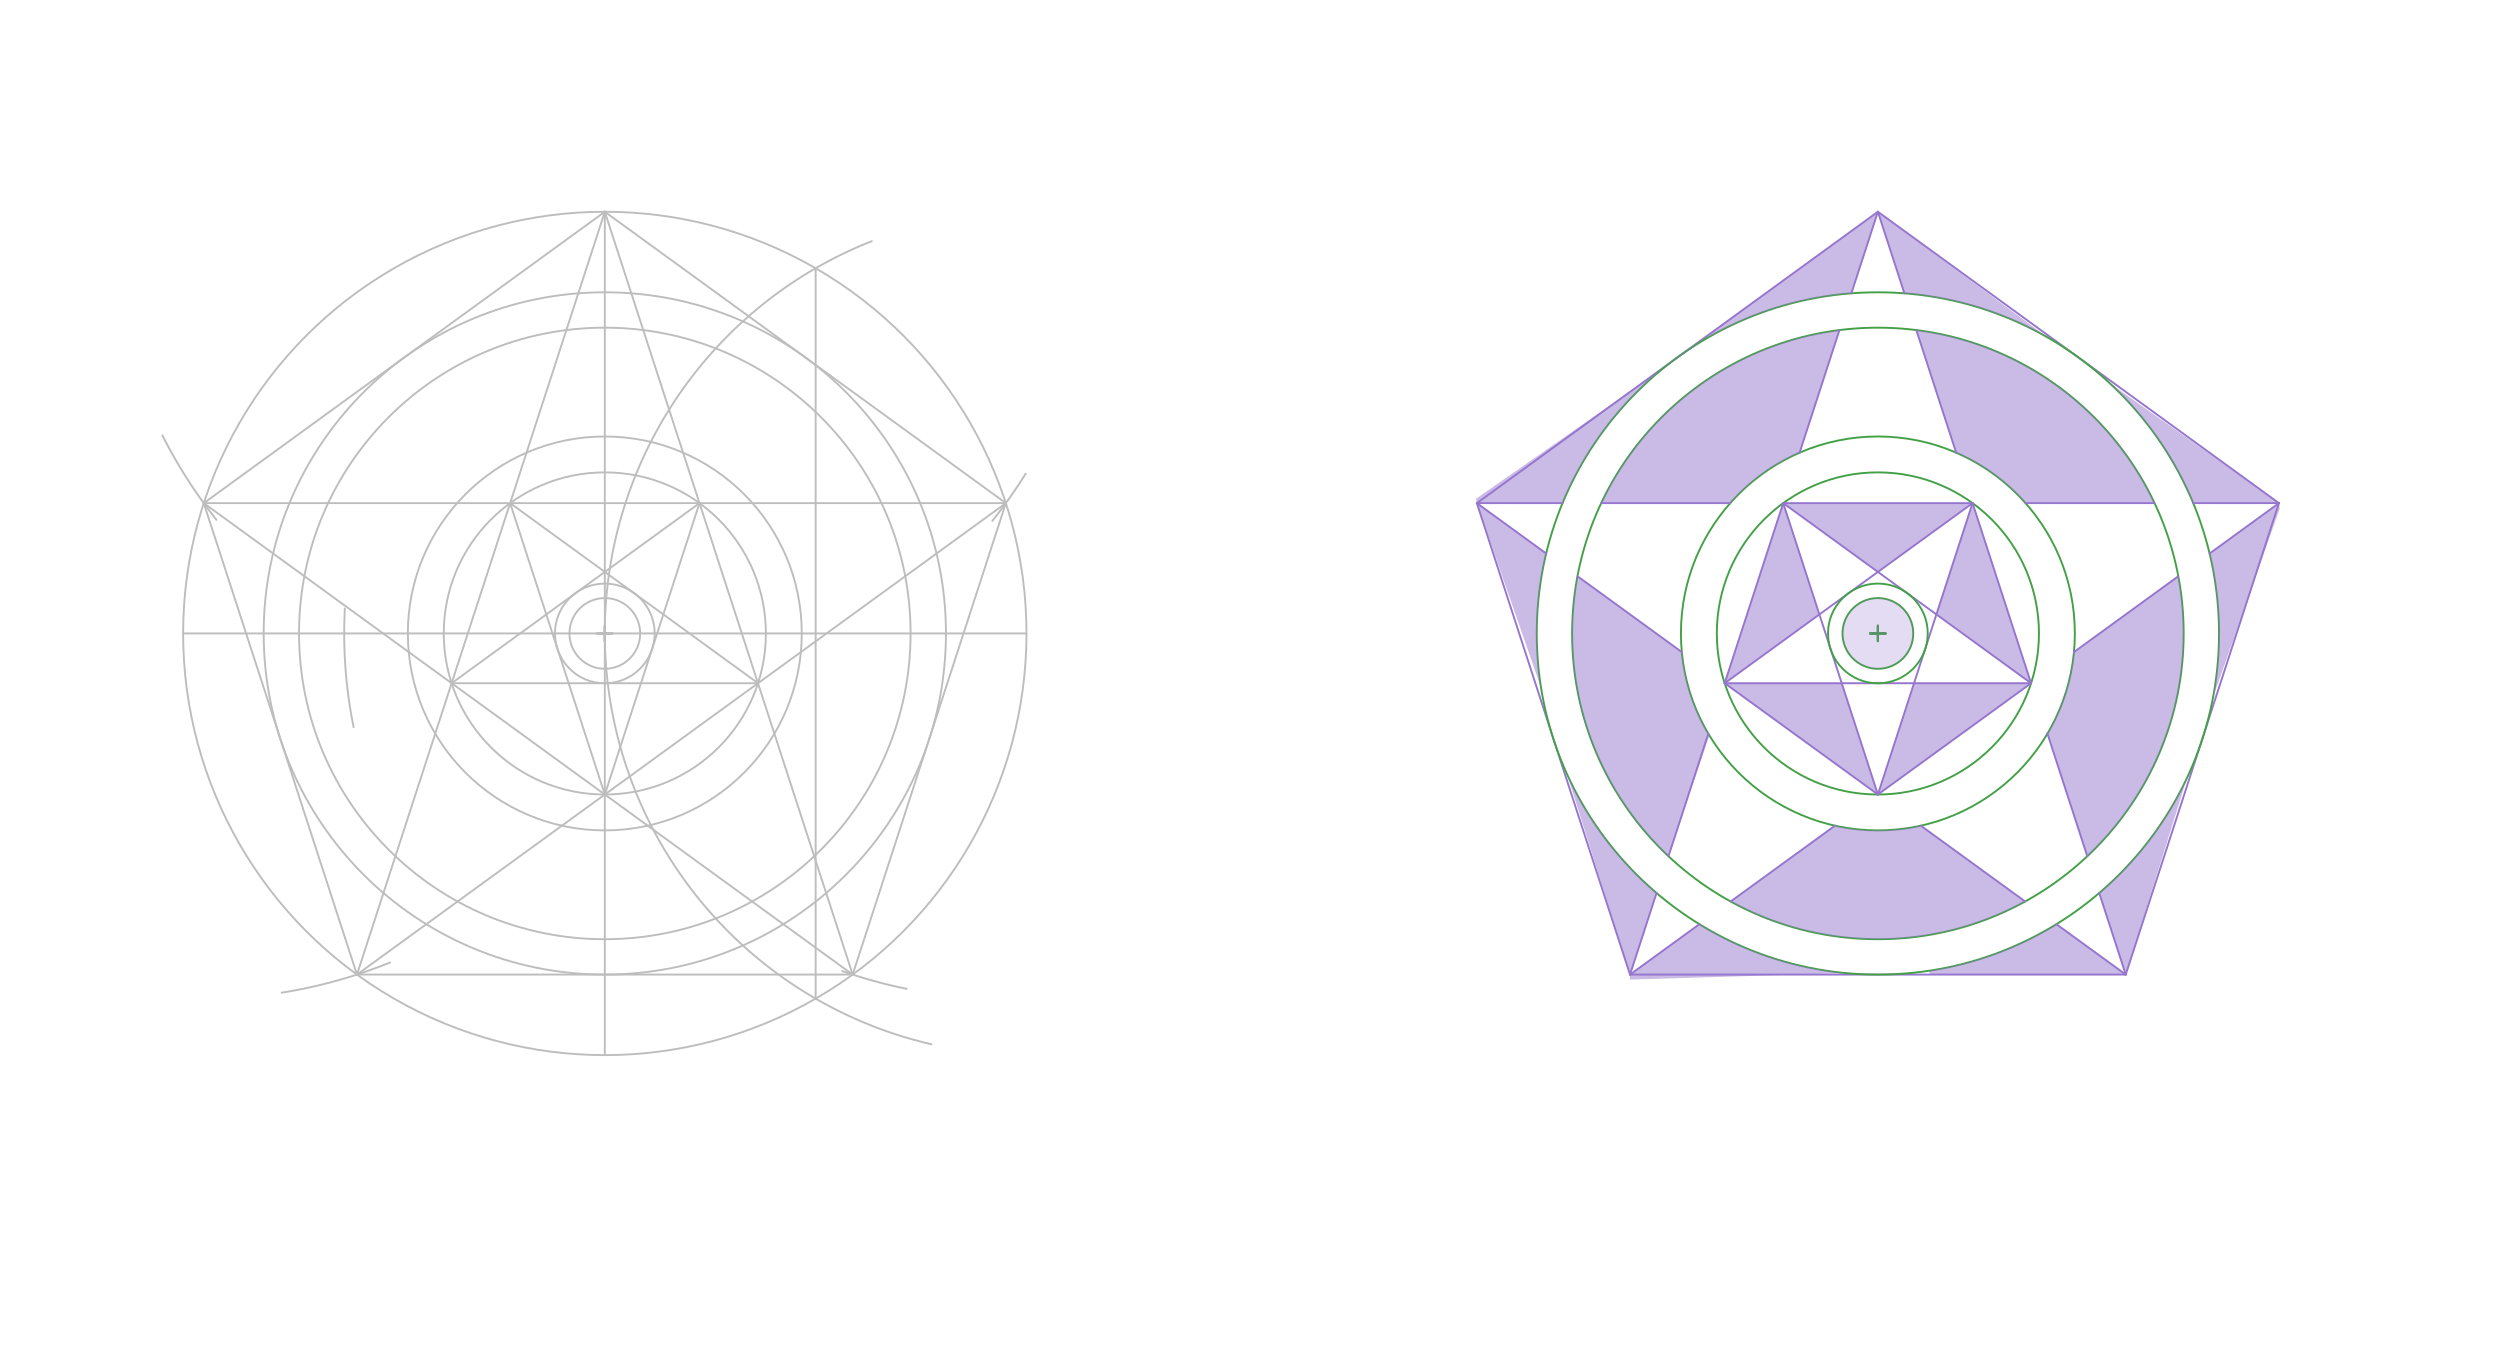 <svg xmlns="http://www.w3.org/2000/svg" class="svg--1it" height="100%" preserveAspectRatio="xMidYMid meet" viewBox="0 0 1300 700" width="100%"><defs><marker id="marker-arrow" markerHeight="16" markerUnits="userSpaceOnUse" markerWidth="24" orient="auto-start-reverse" refX="24" refY="4" viewBox="0 0 24 8"><path d="M 0 0 L 24 4 L 0 8 z" stroke="inherit"></path></marker></defs><g class="aux-layer--1FB"><g class="element--2qn"><g class="center--1s5"><line x1="310.5" y1="329.391" x2="318.5" y2="329.391" stroke="#BDBDBD" stroke-width="1" stroke-linecap="round"></line><line x1="314.5" y1="325.391" x2="314.5" y2="333.391" stroke="#BDBDBD" stroke-width="1" stroke-linecap="round"></line><circle class="hit--230" cx="314.5" cy="329.391" r="4" stroke="none" fill="transparent"></circle></g><circle cx="314.5" cy="329.391" fill="none" r="219.272" stroke="#BDBDBD" stroke-dasharray="none" stroke-width="1"></circle></g><g class="element--2qn"><line stroke="#BDBDBD" stroke-dasharray="none" stroke-linecap="round" stroke-width="1" x1="314.5" x2="533.772" y1="329.391" y2="329.391"></line></g><g class="element--2qn"><line stroke="#BDBDBD" stroke-dasharray="none" stroke-linecap="round" stroke-width="1" x1="314.5" x2="95.228" y1="329.391" y2="329.391"></line></g><g class="element--2qn"><line stroke="#BDBDBD" stroke-dasharray="none" stroke-linecap="round" stroke-width="1" x1="314.5" x2="314.5" y1="329.391" y2="110.119"></line></g><g class="element--2qn"><line stroke="#BDBDBD" stroke-dasharray="none" stroke-linecap="round" stroke-width="1" x1="314.5" x2="314.5" y1="329.391" y2="548.662"></line></g><g class="element--2qn"><path d="M 484.354 543.021 A 219.272 219.272 0 0 1 453.324 125.41" fill="none" stroke="#BDBDBD" stroke-dasharray="none" stroke-linecap="round" stroke-width="1"></path></g><g class="element--2qn"><line stroke="#BDBDBD" stroke-dasharray="none" stroke-linecap="round" stroke-width="1" x1="424.136" x2="424.136" y1="139.496" y2="519.285"></line></g><g class="element--2qn"><path d="M 179.325 316.434 A 245.153 245.153 0 0 0 183.87 378.099" fill="none" stroke="#BDBDBD" stroke-dasharray="none" stroke-linecap="round" stroke-width="1"></path></g><g class="element--2qn"><path d="M 112.536 270.293 A 257.769 257.769 0 0 1 84.451 226.405" fill="none" stroke="#BDBDBD" stroke-dasharray="none" stroke-linecap="round" stroke-width="1"></path></g><g class="element--2qn"><path d="M 516.049 270.815 A 257.769 257.769 0 0 0 533.358 246.303" fill="none" stroke="#BDBDBD" stroke-dasharray="none" stroke-linecap="round" stroke-width="1"></path></g><g class="element--2qn"><path d="M 202.845 500.501 A 257.769 257.769 0 0 1 146.494 516.194" fill="none" stroke="#BDBDBD" stroke-dasharray="none" stroke-linecap="round" stroke-width="1"></path></g><g class="element--2qn"><path d="M 438.007 504.972 A 257.769 257.769 0 0 0 471.457 514.187" fill="none" stroke="#BDBDBD" stroke-dasharray="none" stroke-linecap="round" stroke-width="1"></path></g><g class="element--2qn"><line stroke="#BDBDBD" stroke-dasharray="none" stroke-linecap="round" stroke-width="1" x1="314.5" x2="105.96" y1="110.119" y2="261.632"></line></g><g class="element--2qn"><line stroke="#BDBDBD" stroke-dasharray="none" stroke-linecap="round" stroke-width="1" x1="105.96" x2="185.615" y1="261.632" y2="506.785"></line></g><g class="element--2qn"><line stroke="#BDBDBD" stroke-dasharray="none" stroke-linecap="round" stroke-width="1" x1="185.615" x2="443.385" y1="506.785" y2="506.785"></line></g><g class="element--2qn"><line stroke="#BDBDBD" stroke-dasharray="none" stroke-linecap="round" stroke-width="1" x1="443.385" x2="523.04" y1="506.785" y2="261.632"></line></g><g class="element--2qn"><line stroke="#BDBDBD" stroke-dasharray="none" stroke-linecap="round" stroke-width="1" x1="523.04" x2="314.5" y1="261.632" y2="110.119"></line></g><g class="element--2qn"><line stroke="#BDBDBD" stroke-dasharray="none" stroke-linecap="round" stroke-width="1" x1="314.5" x2="443.385" y1="110.119" y2="506.785"></line></g><g class="element--2qn"><line stroke="#BDBDBD" stroke-dasharray="none" stroke-linecap="round" stroke-width="1" x1="443.385" x2="105.96" y1="506.785" y2="261.632"></line></g><g class="element--2qn"><line stroke="#BDBDBD" stroke-dasharray="none" stroke-linecap="round" stroke-width="1" x1="105.96" x2="523.04" y1="261.632" y2="261.632"></line></g><g class="element--2qn"><line stroke="#BDBDBD" stroke-dasharray="none" stroke-linecap="round" stroke-width="1" x1="523.04" x2="185.615" y1="261.632" y2="506.785"></line></g><g class="element--2qn"><line stroke="#BDBDBD" stroke-dasharray="none" stroke-linecap="round" stroke-width="1" x1="185.615" x2="314.5" y1="506.785" y2="110.119"></line></g><g class="element--2qn"><line stroke="#BDBDBD" stroke-dasharray="none" stroke-linecap="round" stroke-width="1" x1="314.5" x2="265.27" y1="413.145" y2="261.632"></line></g><g class="element--2qn"><line stroke="#BDBDBD" stroke-dasharray="none" stroke-linecap="round" stroke-width="1" x1="265.27" x2="394.155" y1="261.632" y2="355.272"></line></g><g class="element--2qn"><line stroke="#BDBDBD" stroke-dasharray="none" stroke-linecap="round" stroke-width="1" x1="394.155" x2="234.845" y1="355.272" y2="355.272"></line></g><g class="element--2qn"><line stroke="#BDBDBD" stroke-dasharray="none" stroke-linecap="round" stroke-width="1" x1="234.845" x2="363.73" y1="355.272" y2="261.632"></line></g><g class="element--2qn"><line stroke="#BDBDBD" stroke-dasharray="none" stroke-linecap="round" stroke-width="1" x1="363.73" x2="314.5" y1="261.632" y2="413.145"></line></g><g class="element--2qn"><g class="center--1s5"><line x1="310.5" y1="329.391" x2="318.5" y2="329.391" stroke="#BDBDBD" stroke-width="1" stroke-linecap="round"></line><line x1="314.5" y1="325.391" x2="314.5" y2="333.391" stroke="#BDBDBD" stroke-width="1" stroke-linecap="round"></line><circle class="hit--230" cx="314.5" cy="329.391" r="4" stroke="none" fill="transparent"></circle></g><circle cx="314.5" cy="329.391" fill="none" r="177.394" stroke="#BDBDBD" stroke-dasharray="none" stroke-width="1"></circle></g><g class="element--2qn"><g class="center--1s5"><line x1="310.5" y1="329.391" x2="318.5" y2="329.391" stroke="#BDBDBD" stroke-width="1" stroke-linecap="round"></line><line x1="314.5" y1="325.391" x2="314.5" y2="333.391" stroke="#BDBDBD" stroke-width="1" stroke-linecap="round"></line><circle class="hit--230" cx="314.5" cy="329.391" r="4" stroke="none" fill="transparent"></circle></g><circle cx="314.5" cy="329.391" fill="none" r="159" stroke="#BDBDBD" stroke-dasharray="none" stroke-width="1"></circle></g><g class="element--2qn"><g class="center--1s5"><line x1="310.5" y1="329.391" x2="318.5" y2="329.391" stroke="#BDBDBD" stroke-width="1" stroke-linecap="round"></line><line x1="314.5" y1="325.391" x2="314.5" y2="333.391" stroke="#BDBDBD" stroke-width="1" stroke-linecap="round"></line><circle class="hit--230" cx="314.5" cy="329.391" r="4" stroke="none" fill="transparent"></circle></g><circle cx="314.5" cy="329.391" fill="none" r="83.754" stroke="#BDBDBD" stroke-dasharray="none" stroke-width="1"></circle></g><g class="element--2qn"><g class="center--1s5"><line x1="310.5" y1="329.391" x2="318.5" y2="329.391" stroke="#BDBDBD" stroke-width="1" stroke-linecap="round"></line><line x1="314.5" y1="325.391" x2="314.5" y2="333.391" stroke="#BDBDBD" stroke-width="1" stroke-linecap="round"></line><circle class="hit--230" cx="314.5" cy="329.391" r="4" stroke="none" fill="transparent"></circle></g><circle cx="314.5" cy="329.391" fill="none" r="102.416" stroke="#BDBDBD" stroke-dasharray="none" stroke-width="1"></circle></g><g class="element--2qn"><g class="center--1s5"><line x1="310.5" y1="329.391" x2="318.5" y2="329.391" stroke="#BDBDBD" stroke-width="1" stroke-linecap="round"></line><line x1="314.5" y1="325.391" x2="314.5" y2="333.391" stroke="#BDBDBD" stroke-width="1" stroke-linecap="round"></line><circle class="hit--230" cx="314.5" cy="329.391" r="4" stroke="none" fill="transparent"></circle></g><circle cx="314.5" cy="329.391" fill="none" r="25.927" stroke="#BDBDBD" stroke-dasharray="none" stroke-width="1"></circle></g><g class="element--2qn"><g class="center--1s5"><line x1="310.5" y1="329.391" x2="318.5" y2="329.391" stroke="#BDBDBD" stroke-width="1" stroke-linecap="round"></line><line x1="314.5" y1="325.391" x2="314.5" y2="333.391" stroke="#BDBDBD" stroke-width="1" stroke-linecap="round"></line><circle class="hit--230" cx="314.5" cy="329.391" r="4" stroke="none" fill="transparent"></circle></g><circle cx="314.5" cy="329.391" fill="none" r="18.385" stroke="#BDBDBD" stroke-dasharray="none" stroke-width="1"></circle></g><g class="element--2qn"><line stroke="#9575CD" stroke-dasharray="none" stroke-linecap="round" stroke-width="1" x1="976.5" x2="767.96" y1="110.119" y2="261.632"></line></g><g class="element--2qn"><line stroke="#9575CD" stroke-dasharray="none" stroke-linecap="round" stroke-width="1" x1="767.96" x2="847.615" y1="261.632" y2="506.785"></line></g><g class="element--2qn"><line stroke="#9575CD" stroke-dasharray="none" stroke-linecap="round" stroke-width="1" x1="847.615" x2="1105.385" y1="506.785" y2="506.785"></line></g><g class="element--2qn"><line stroke="#9575CD" stroke-dasharray="none" stroke-linecap="round" stroke-width="1" x1="1105.385" x2="1185.04" y1="506.785" y2="261.632"></line></g><g class="element--2qn"><line stroke="#9575CD" stroke-dasharray="none" stroke-linecap="round" stroke-width="1" x1="1185.04" x2="976.5" y1="261.632" y2="110.119"></line></g><g class="element--2qn"><line stroke="#9575CD" stroke-dasharray="none" stroke-linecap="round" stroke-width="1" x1="976.5" x2="927.27" y1="413.145" y2="261.632"></line></g><g class="element--2qn"><line stroke="#9575CD" stroke-dasharray="none" stroke-linecap="round" stroke-width="1" x1="927.27" x2="1056.155" y1="261.632" y2="355.272"></line></g><g class="element--2qn"><line stroke="#9575CD" stroke-dasharray="none" stroke-linecap="round" stroke-width="1" x1="1056.155" x2="896.845" y1="355.272" y2="355.272"></line></g><g class="element--2qn"><line stroke="#9575CD" stroke-dasharray="none" stroke-linecap="round" stroke-width="1" x1="896.845" x2="1025.73" y1="355.272" y2="261.632"></line></g><g class="element--2qn"><line stroke="#9575CD" stroke-dasharray="none" stroke-linecap="round" stroke-width="1" x1="1025.73" x2="976.5" y1="261.632" y2="413.145"></line></g><g class="element--2qn"><g class="center--1s5"><line x1="972.5" y1="329.391" x2="980.5" y2="329.391" stroke="#43A047" stroke-width="1" stroke-linecap="round"></line><line x1="976.5" y1="325.391" x2="976.5" y2="333.391" stroke="#43A047" stroke-width="1" stroke-linecap="round"></line><circle class="hit--230" cx="976.5" cy="329.391" r="4" stroke="none" fill="transparent"></circle></g><circle cx="976.5" cy="329.391" fill="none" r="177.394" stroke="#43A047" stroke-dasharray="none" stroke-width="1"></circle></g><g class="element--2qn"><g class="center--1s5"><line x1="972.5" y1="329.391" x2="980.5" y2="329.391" stroke="#43A047" stroke-width="1" stroke-linecap="round"></line><line x1="976.5" y1="325.391" x2="976.5" y2="333.391" stroke="#43A047" stroke-width="1" stroke-linecap="round"></line><circle class="hit--230" cx="976.5" cy="329.391" r="4" stroke="none" fill="transparent"></circle></g><circle cx="976.5" cy="329.391" fill="none" r="1249.115" stroke="#43A047" stroke-dasharray="none" stroke-width="1"></circle></g><g class="element--2qn"><g class="center--1s5"><line x1="972.5" y1="329.391" x2="980.5" y2="329.391" stroke="#43A047" stroke-width="1" stroke-linecap="round"></line><line x1="976.5" y1="325.391" x2="976.5" y2="333.391" stroke="#43A047" stroke-width="1" stroke-linecap="round"></line><circle class="hit--230" cx="976.5" cy="329.391" r="4" stroke="none" fill="transparent"></circle></g><circle cx="976.5" cy="329.391" fill="none" r="159" stroke="#43A047" stroke-dasharray="none" stroke-width="1"></circle></g><g class="element--2qn"><g class="center--1s5"><line x1="972.5" y1="329.391" x2="980.5" y2="329.391" stroke="#43A047" stroke-width="1" stroke-linecap="round"></line><line x1="976.5" y1="325.391" x2="976.5" y2="333.391" stroke="#43A047" stroke-width="1" stroke-linecap="round"></line><circle class="hit--230" cx="976.5" cy="329.391" r="4" stroke="none" fill="transparent"></circle></g><circle cx="976.5" cy="329.391" fill="none" r="83.754" stroke="#43A047" stroke-dasharray="none" stroke-width="1"></circle></g><g class="element--2qn"><g class="center--1s5"><line x1="972.5" y1="329.391" x2="980.5" y2="329.391" stroke="#43A047" stroke-width="1" stroke-linecap="round"></line><line x1="976.5" y1="325.391" x2="976.5" y2="333.391" stroke="#43A047" stroke-width="1" stroke-linecap="round"></line><circle class="hit--230" cx="976.5" cy="329.391" r="4" stroke="none" fill="transparent"></circle></g><circle cx="976.5" cy="329.391" fill="none" r="102.416" stroke="#43A047" stroke-dasharray="none" stroke-width="1"></circle></g><g class="element--2qn"><g class="center--1s5"><line x1="972.5" y1="329.391" x2="980.5" y2="329.391" stroke="#43A047" stroke-width="1" stroke-linecap="round"></line><line x1="976.5" y1="325.391" x2="976.5" y2="333.391" stroke="#43A047" stroke-width="1" stroke-linecap="round"></line><circle class="hit--230" cx="976.5" cy="329.391" r="4" stroke="none" fill="transparent"></circle></g><circle cx="976.5" cy="329.391" fill="none" r="25.927" stroke="#43A047" stroke-dasharray="none" stroke-width="1"></circle></g><g class="element--2qn"><g class="center--1s5"><line x1="972.5" y1="329.391" x2="980.5" y2="329.391" stroke="#43A047" stroke-width="1" stroke-linecap="round"></line><line x1="976.5" y1="325.391" x2="976.5" y2="333.391" stroke="#43A047" stroke-width="1" stroke-linecap="round"></line><circle class="hit--230" cx="976.5" cy="329.391" r="4" stroke="none" fill="transparent"></circle></g><circle cx="976.5" cy="329.391" fill="none" r="18.385" stroke="#43A047" stroke-dasharray="none" stroke-width="1"></circle></g><g class="element--2qn"><line stroke="#9575CD" stroke-dasharray="none" stroke-linecap="round" stroke-width="1" x1="976.5" x2="962.719" y1="110.119" y2="152.532"></line></g><g class="element--2qn"><line stroke="#9575CD" stroke-dasharray="none" stroke-linecap="round" stroke-width="1" x1="956.507" x2="935.789" y1="171.653" y2="235.414"></line></g><g class="element--2qn"><line stroke="#9575CD" stroke-dasharray="none" stroke-linecap="round" stroke-width="1" x1="927.27" x2="896.845" y1="261.632" y2="355.272"></line></g><g class="element--2qn"><line stroke="#9575CD" stroke-dasharray="none" stroke-linecap="round" stroke-width="1" x1="888.326" x2="867.609" y1="381.49" y2="445.251"></line></g><g class="element--2qn"><line stroke="#9575CD" stroke-dasharray="none" stroke-linecap="round" stroke-width="1" x1="861.396" x2="847.615" y1="464.372" y2="506.785"></line></g><g class="element--2qn"><line stroke="#9575CD" stroke-dasharray="none" stroke-linecap="round" stroke-width="1" x1="847.615" x2="883.694" y1="506.785" y2="480.572"></line></g><g class="element--2qn"><line stroke="#9575CD" stroke-dasharray="none" stroke-linecap="round" stroke-width="1" x1="899.959" x2="954.197" y1="468.755" y2="429.349"></line></g><g class="element--2qn"><line stroke="#9575CD" stroke-dasharray="none" stroke-linecap="round" stroke-width="1" x1="976.5" x2="1056.155" y1="413.145" y2="355.272"></line></g><g class="element--2qn"><line stroke="#9575CD" stroke-dasharray="none" stroke-linecap="round" stroke-width="1" x1="1078.458" x2="1132.696" y1="339.068" y2="299.662"></line></g><g class="element--2qn"><line stroke="#9575CD" stroke-dasharray="none" stroke-linecap="round" stroke-width="1" x1="1148.961" x2="1185.04" y1="287.845" y2="261.632"></line></g><g class="element--2qn"><line stroke="#9575CD" stroke-dasharray="none" stroke-linecap="round" stroke-width="1" x1="1185.04" x2="1140.444" y1="261.632" y2="261.632"></line></g><g class="element--2qn"><line stroke="#9575CD" stroke-dasharray="none" stroke-linecap="round" stroke-width="1" x1="1120.339" x2="1053.297" y1="261.632" y2="261.632"></line></g><g class="element--2qn"><line stroke="#9575CD" stroke-dasharray="none" stroke-linecap="round" stroke-width="1" x1="1025.73" x2="927.27" y1="261.632" y2="261.632"></line></g><g class="element--2qn"><line stroke="#9575CD" stroke-dasharray="none" stroke-linecap="round" stroke-width="1" x1="899.703" x2="832.661" y1="261.632" y2="261.632"></line></g><g class="element--2qn"><line stroke="#9575CD" stroke-dasharray="none" stroke-linecap="round" stroke-width="1" x1="812.556" x2="767.96" y1="261.632" y2="261.632"></line></g><g class="element--2qn"><line stroke="#9575CD" stroke-dasharray="none" stroke-linecap="round" stroke-width="1" x1="767.96" x2="804.039" y1="261.632" y2="287.845"></line></g><g class="element--2qn"><line stroke="#9575CD" stroke-dasharray="none" stroke-linecap="round" stroke-width="1" x1="820.304" x2="874.542" y1="299.662" y2="339.068"></line></g><g class="element--2qn"><line stroke="#9575CD" stroke-dasharray="none" stroke-linecap="round" stroke-width="1" x1="896.845" x2="976.5" y1="355.272" y2="413.145"></line></g><g class="element--2qn"><line stroke="#9575CD" stroke-dasharray="none" stroke-linecap="round" stroke-width="1" x1="998.802" x2="1053.041" y1="429.349" y2="468.755"></line></g><g class="element--2qn"><line stroke="#9575CD" stroke-dasharray="none" stroke-linecap="round" stroke-width="1" x1="1069.306" x2="1105.385" y1="480.572" y2="506.785"></line></g><g class="element--2qn"><line stroke="#9575CD" stroke-dasharray="none" stroke-linecap="round" stroke-width="1" x1="1105.385" x2="1091.604" y1="506.785" y2="464.372"></line></g><g class="element--2qn"><line stroke="#9575CD" stroke-dasharray="none" stroke-linecap="round" stroke-width="1" x1="1085.391" x2="1064.674" y1="445.251" y2="381.49"></line></g><g class="element--2qn"><line stroke="#9575CD" stroke-dasharray="none" stroke-linecap="round" stroke-width="1" x1="1056.155" x2="1025.73" y1="355.272" y2="261.632"></line></g><g class="element--2qn"><line stroke="#9575CD" stroke-dasharray="none" stroke-linecap="round" stroke-width="1" x1="1017.211" x2="996.493" y1="235.414" y2="171.653"></line></g><g class="element--2qn"><line stroke="#9575CD" stroke-dasharray="none" stroke-linecap="round" stroke-width="1" x1="990.281" x2="976.5" y1="152.532" y2="110.119"></line></g></g><g class="main-layer--3Vd"><g class="element--2qn"><g fill="#9575CD" opacity="0.5"><path d="M 976.5 110.119 L 888.637 173.955 L 889.205 174.961 L 889.205 174.961 A 177.394 177.394 0 0 1 962.719 152.532 L 976.5 110.119 Z" stroke="none"></path></g></g><g class="element--2qn"><g fill="#9575CD" opacity="0.5"><path d="M 976.5 110.119 L 990.281 152.532 L 990.281 152.532 L 990.281 152.532 A 177.394 177.394 0 0 1 1064.723 175.49 L 976.5 110.119 Z" stroke="none"></path></g></g><g class="element--2qn"><g fill="#9575CD" opacity="0.5"><path d="M 1096.905 199.116 L 1185.04 261.632 L 1140.444 261.632 L 1140.444 261.632 L 1140.444 261.632 A 177.394 177.394 0 0 0 1096.905 199.116 Z" stroke="none"></path></g></g><g class="element--2qn"><g fill="#9575CD" opacity="0.5"><path d="M 1185.04 261.632 L 1148.961 287.845 L 1148.961 287.845 L 1148.961 287.845 A 177.394 177.394 0 0 1 1150.743 362.679 L 1185.5 264.391 Z" stroke="none"></path></g></g><g class="element--2qn"><g fill="#9575CD" opacity="0.5"><path d="M 1105.385 506.785 L 1091.604 464.372 L 1091.604 464.372 L 1091.604 464.372 A 177.394 177.394 0 0 0 1137.349 404.2 L 1105.385 506.785 Z" stroke="none"></path></g></g><g class="element--2qn"><g fill="#9575CD" opacity="0.5"><path d="M 1105.385 506.785 L 1069.306 480.572 L 1069.306 480.572 L 1069.306 480.572 A 177.394 177.394 0 0 1 1003.193 504.765 L 1003.5 506.785 L 1105.385 506.785 Z" stroke="none"></path></g></g><g class="element--2qn"><g fill="#9575CD" opacity="0.5"><path d="M 847.615 506.785 L 883.694 480.572 L 883.694 480.572 L 883.694 480.572 A 177.394 177.394 0 0 0 959.82 505.999 L 847.5 509.391 Z" stroke="none"></path></g></g><g class="element--2qn"><g fill="#9575CD" opacity="0.5"><path d="M 847.615 506.785 L 861.396 464.372 L 861.396 464.372 L 861.396 464.372 A 177.394 177.394 0 0 1 814.869 402.494 L 847.615 506.785 Z" stroke="none"></path></g></g><g class="element--2qn"><g fill="#9575CD" opacity="0.5"><path d="M 767.96 261.632 L 804.039 287.845 L 804.039 287.845 L 804.039 287.845 A 177.394 177.394 0 0 0 801.393 357.789 L 767.96 261.632 Z" stroke="none"></path></g></g><g class="element--2qn"><g fill="#9575CD" opacity="0.5"><path d="M 767.96 261.632 L 812.556 261.632 L 812.556 261.632 L 812.556 261.632 A 177.394 177.394 0 0 1 885.984 176.827 L 767.5 259.391 Z" stroke="none"></path></g></g><g class="element--2qn"><g fill="#9575CD" opacity="0.5"><path d="M 956.507 171.653 L 956.507 171.653 L 956.507 171.653 A 159 159 0 0 0 832.661 261.632 L 899.703 261.632 L 899.703 261.632 L 899.703 261.632 A 102.416 102.416 0 0 1 935.789 235.414 L 956.507 171.653 Z" stroke="none"></path></g></g><g class="element--2qn"><g fill="#9575CD" opacity="0.5"><path d="M 996.493 171.653 L 1017.211 235.414 L 1017.211 235.414 L 1017.211 235.414 A 102.416 102.416 0 0 1 1053.297 261.632 L 1120.339 261.632 L 1120.339 261.632 L 1120.339 261.632 A 159 159 0 0 0 996.493 171.653 Z" stroke="none"></path></g></g><g class="element--2qn"><g fill="#9575CD" opacity="0.5"><path d="M 1132.696 299.662 L 1078.458 339.068 L 1078.458 339.068 L 1078.458 339.068 A 102.416 102.416 0 0 1 1064.674 381.49 L 1085.391 445.251 L 1085.391 445.251 L 1085.391 445.251 A 159 159 0 0 0 1132.696 299.662 Z" stroke="none"></path></g></g><g class="element--2qn"><g fill="#9575CD" opacity="0.5"><path d="M 1053.041 468.755 L 1053.041 468.755 L 1053.041 468.755 A 159 159 0 0 1 899.959 468.755 L 954.197 429.349 L 954.197 429.349 L 954.197 429.349 A 102.416 102.416 0 0 0 999.028 429.298 L 1053.041 468.755 Z" stroke="none"></path></g></g><g class="element--2qn"><g fill="#9575CD" opacity="0.5"><path d="M 867.609 445.251 L 867.609 445.251 L 867.609 445.251 A 159 159 0 0 1 820.304 299.662 L 874.542 339.068 L 874.542 339.068 L 874.542 339.068 A 102.416 102.416 0 0 0 888.85 382.366 L 867.609 445.251 Z" stroke="none"></path></g></g><g class="element--2qn"><g fill="#9575CD" opacity="0.5"><path d="M 927.27 261.632 L 896.845 355.272 L 946.074 319.505 L 927.27 261.632 Z" stroke="none"></path></g></g><g class="element--2qn"><g fill="#9575CD" opacity="0.5"><path d="M 927.27 261.632 L 976.5 297.399 L 1025.73 261.632 L 927.27 261.632 Z" stroke="none"></path></g></g><g class="element--2qn"><g fill="#9575CD" opacity="0.5"><path d="M 1006.926 319.505 L 1056.155 355.272 L 1025.73 261.632 L 1006.926 319.505 Z" stroke="none"></path></g></g><g class="element--2qn"><g fill="#9575CD" opacity="0.5"><path d="M 1056.155 355.272 L 995.304 355.272 L 976.5 413.145 L 1056.155 355.272 Z" stroke="none"></path></g></g><g class="element--2qn"><g fill="#9575CD" opacity="0.5"><path d="M 976.5 413.145 L 896.845 355.272 L 957.696 355.272 L 976.5 413.145 Z" stroke="none"></path></g></g><g class="element--2qn"><g fill="#9575CD" opacity="0.5"><circle cx="976.5" cy="329.391" opacity="0.5" r="18.385" stroke="none"></circle><path d="M 976.5 329.391 L 994.885 329.391  L 976.5 329.391 Z" stroke="none"></path></g></g><g class="element--2qn"><g fill="#9575CD" opacity="0.5"><path d="M 974.9 327.794 L 974.9 327.794 Z" stroke="none"></path></g></g><g class="element--2qn"><g fill="#9575CD" opacity="0.5"><path d="M 995.304 355.272 L 1000.641 338.846 L 1000.641 338.846 Z" stroke="none"></path></g></g><g class="element--2qn"><g fill="#9575CD" opacity="0.5"></g></g><g class="element--2qn"><g fill="#9575CD" opacity="0.5"></g></g></g><g class="snaps-layer--2PT"></g><g class="temp-layer--rAP"></g></svg>